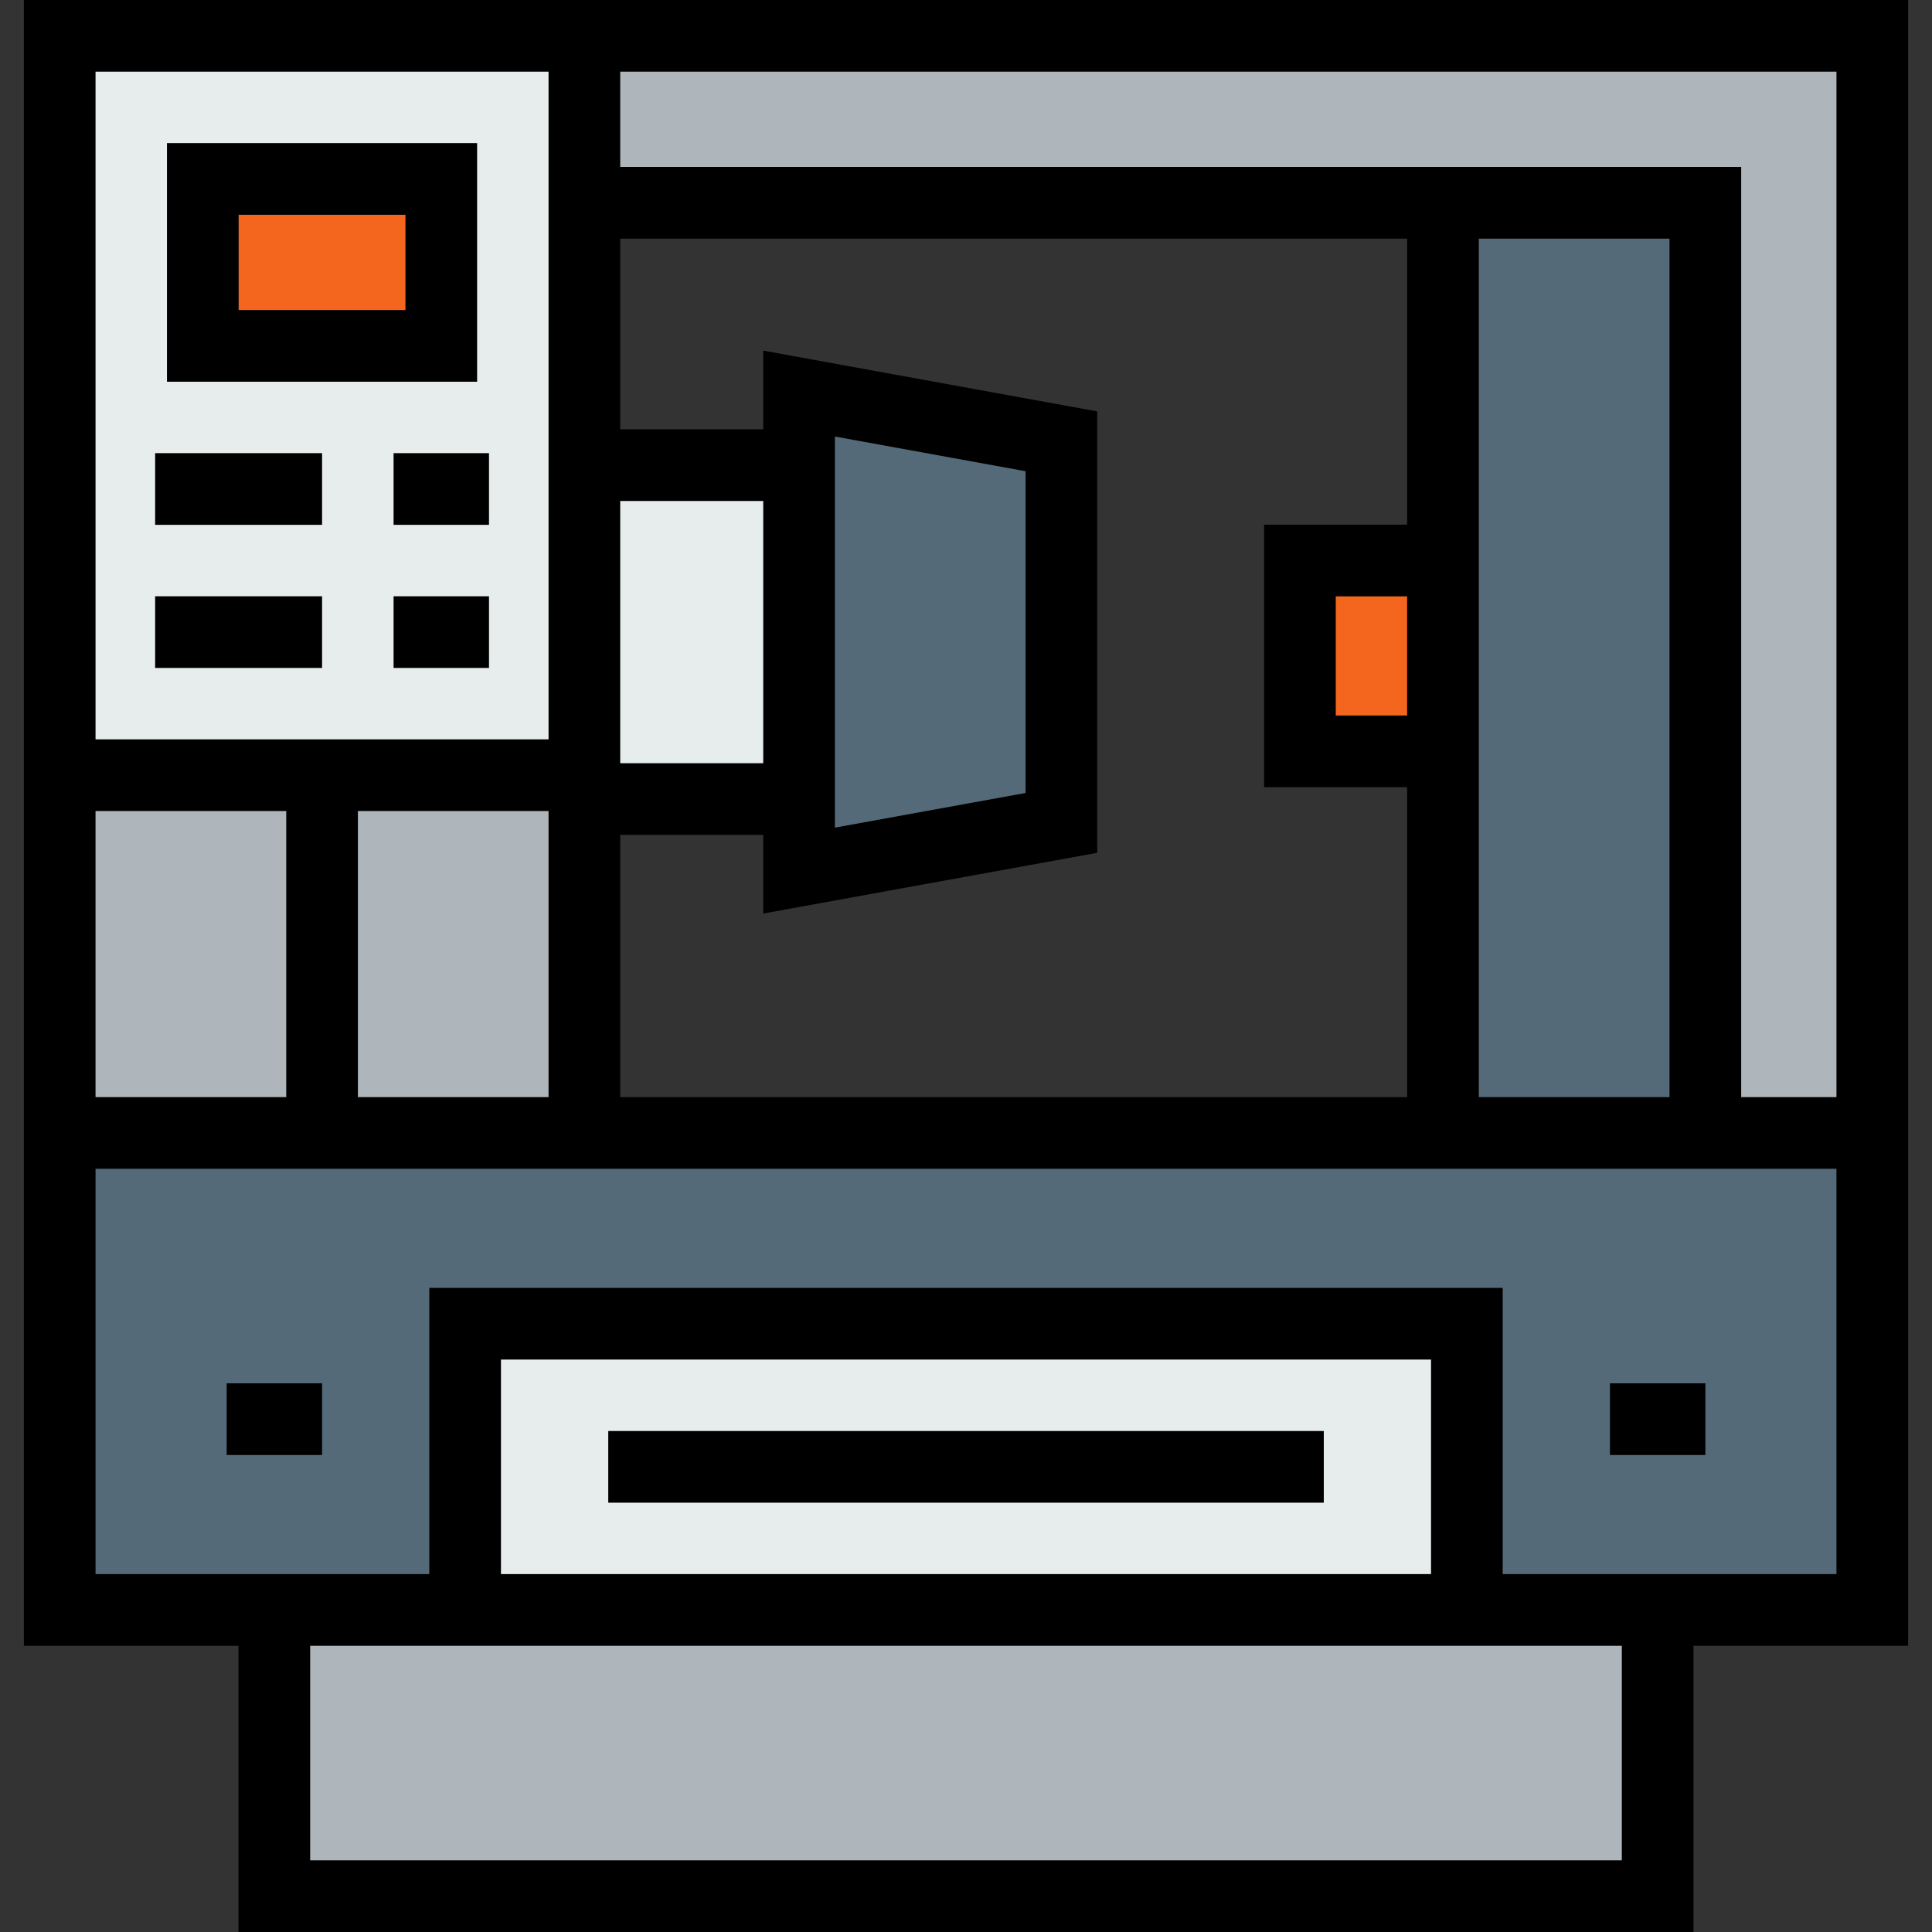 <?xml version="1.0" encoding="iso-8859-1"?>
<!-- Uploaded to: SVG Repo, www.svgrepo.com, Generator: SVG Repo Mixer Tools -->
<svg version="1.1" id="Layer_1" xmlns="http://www.w3.org/2000/svg" xmlns:xlink="http://www.w3.org/1999/xlink" 
	 viewBox="0 0 512 512" xml:space="preserve">
<rect x="0" y="0" width="512" height="512" fill="#333333" stroke="none"/>
<rect x="344.499" y="148.545" style="fill:#F4661E;" width="37.912" height="50.574"/>
<polygon style="fill:#546A79;" points="281.281,116.952 281.281,218.075 211.763,230.713 211.763,211.757 211.763,123.271 
	211.763,104.302 "/>
<polygon style="fill:#E7ECED;" points="211.763,123.271 211.763,211.757 154.87,211.757 154.87,205.438 154.87,123.271 "/>
<rect x="53.753" y="47.421" style="fill:#F4661E;" width="63.199" height="44.243"/>
<path style="fill:#E7ECED;" d="M154.87,123.271v82.168H85.352h-69.53V9.497H154.87V53.74
	C154.87,53.74,154.87,123.271,154.87,123.271z M116.946,91.665V47.421H53.746v44.243H116.946z"/>
<polygon style="fill:#546A79;" points="451.935,53.74 451.935,300.243 382.404,300.243 382.404,199.12 382.404,148.545 
	382.404,53.74 "/>
<rect x="123.258" y="350.805" style="fill:#E7ECED;" width="265.472" height="75.849"/>
<g>
	<polygon style="fill:#AFB6BB;" points="439.298,426.654 439.298,502.503 72.702,502.503 72.702,426.654 123.264,426.654 
		388.736,426.654 	"/>
	<polygon style="fill:#AFB6BB;" points="154.87,211.757 154.87,300.243 85.352,300.243 85.352,205.438 154.87,205.438 	"/>
	<rect x="15.822" y="205.438" style="fill:#AFB6BB;" width="69.53" height="94.805"/>
</g>
<polygon style="fill:#546A79;" points="496.178,300.243 496.178,426.654 439.298,426.654 388.736,426.654 388.736,350.805 
	123.264,350.805 123.264,426.654 72.702,426.654 15.822,426.654 15.822,300.243 85.352,300.243 154.87,300.243 382.404,300.243 
	451.935,300.243 "/>
<polygon style="fill:#AFB6BB;" points="496.178,9.497 496.178,300.243 451.935,300.243 451.935,53.74 382.404,53.74 154.87,53.74 
	154.87,9.497 "/>
<path d="M6.325,0v436.151h56.88V512h385.589v-75.849h56.88V0H6.325z M164.367,18.994h322.314v271.752h-25.248V44.243H164.367V18.994
	z M25.319,214.935h50.536v75.811H25.319C25.319,290.746,25.319,214.935,25.319,214.935z M94.849,214.935h50.523v75.811H94.849
	V214.935z M202.266,202.26h-37.9v-69.492h37.9V202.26z M164.367,221.254h37.9v20.838l88.51-16.09V109.028l-88.51-16.107v20.853
	h-37.9V63.237h208.541v75.811h-37.912v69.568h37.912v82.13H164.367V221.254z M221.26,219.333V115.682l50.523,9.194v85.273
	L221.26,219.333z M372.908,189.623H353.99v-31.581h18.918V189.623z M391.901,63.237h50.536v227.509h-50.536V63.237z M145.373,18.994
	v176.947H25.319V18.994H145.373z M429.801,493.006H82.199v-56.855h347.601L429.801,493.006L429.801,493.006z M379.239,417.157
	H132.761v-56.855h246.478V417.157z M486.681,417.157h-88.448v-75.849H113.767v75.849H25.319V309.74h461.362V417.157z"/>
<path d="M126.442,37.925H44.249v63.237h82.193V37.925z M107.449,82.168H63.243V56.918h44.205V82.168z"/>
<rect x="41.109" y="120.092" width="44.243" height="18.994"/>
<rect x="104.302" y="120.092" width="25.287" height="18.994"/>
<rect x="41.109" y="158.017" width="44.243" height="18.994"/>
<rect x="104.302" y="158.017" width="25.287" height="18.994"/>
<rect x="161.195" y="379.233" width="189.623" height="18.994"/>
<rect x="426.654" y="366.595" width="25.287" height="18.994"/>
<rect x="60.071" y="366.595" width="25.287" height="18.994"/>
</svg>